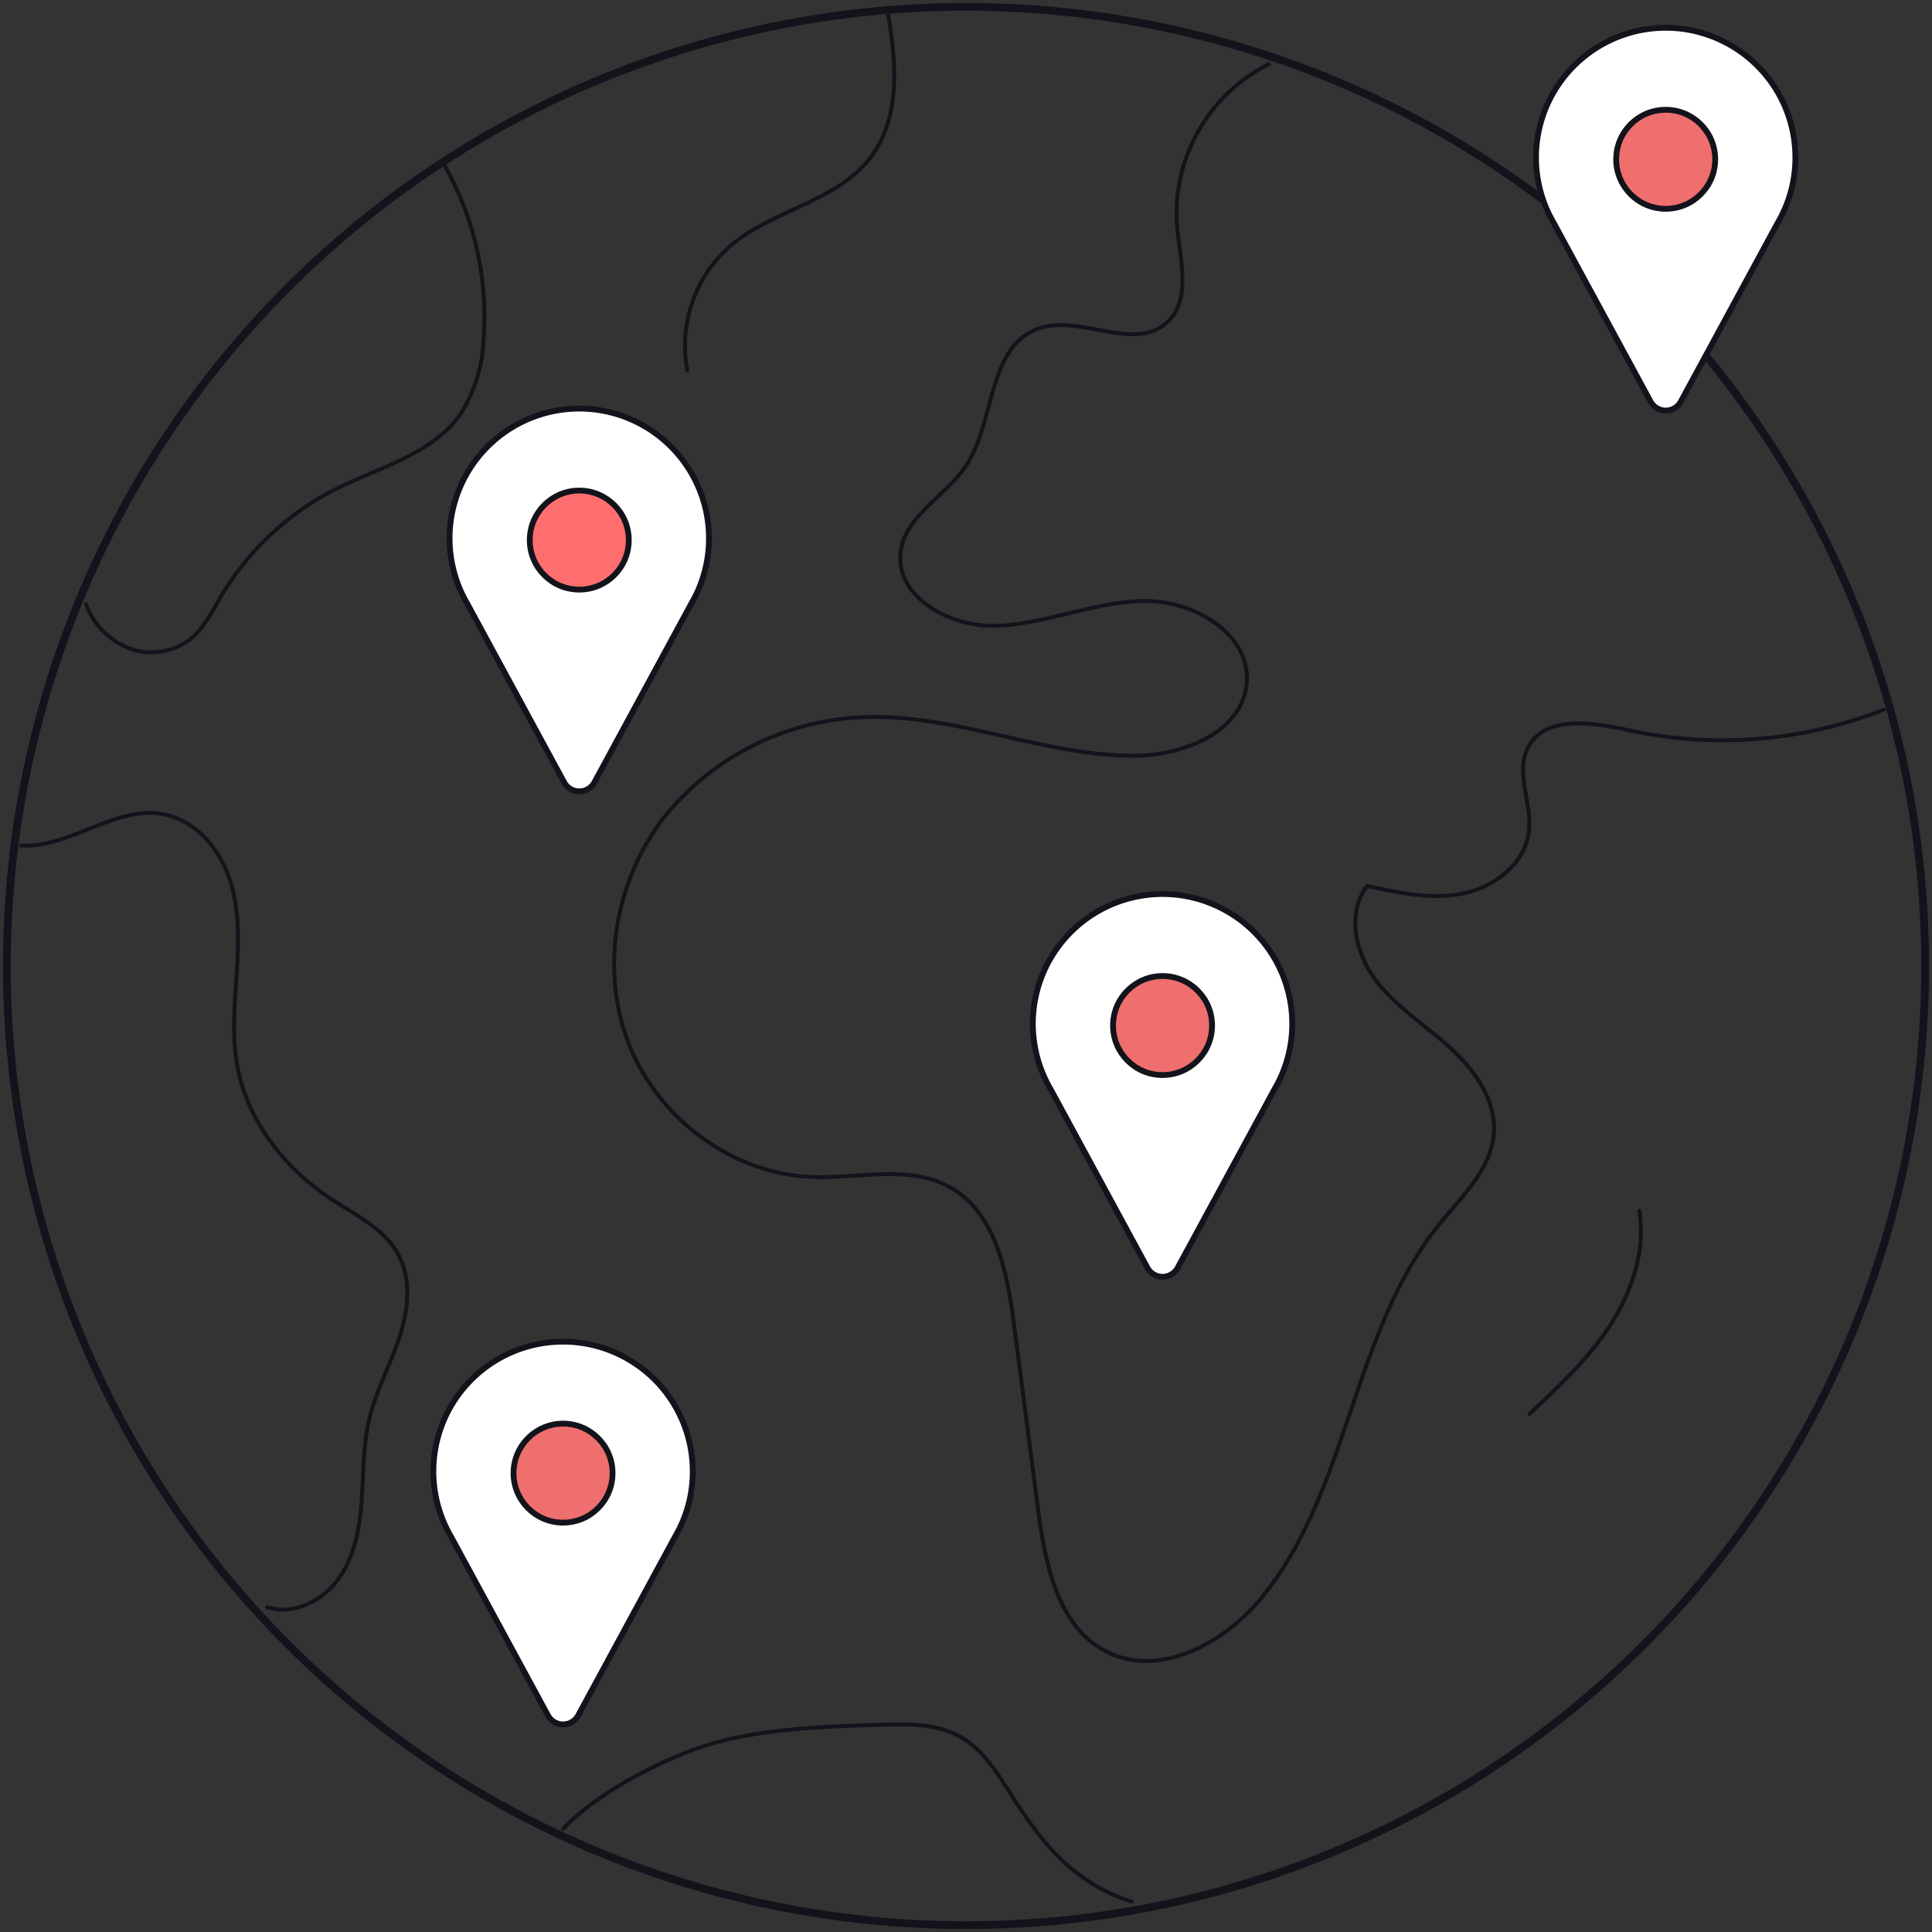 <svg xmlns="http://www.w3.org/2000/svg" xmlns:xlink="http://www.w3.org/1999/xlink" width="250" height="250" viewBox="0 0 250 250">
  <rect x="0" y="0" width="250" height="250" fill="#333333" stroke="none"/>
  <defs>
    <clipPath id="clip-path">
      <rect id="Rectangle_105" data-name="Rectangle 105" width="250" height="250" fill="none"/>
    </clipPath>
  </defs>
  <g id="Group_120" data-name="Group 120" transform="translate(0 0)">
    <g id="Group_119" data-name="Group 119" transform="translate(0 0)" clip-path="url(#clip-path)">
      <path id="Path_257" data-name="Path 257" d="M124.114,248.229h0A124.114,124.114,0,1,1,248.229,124.114,124.113,124.113,0,0,1,124.114,248.229" transform="translate(0.886 0.885)" fill="none" stroke="#12131b" stroke-width="1"/>
      <path id="Path_258" data-name="Path 258" d="M20.559,76.5c4.586-4.951,14.469-9.99,21.039-11.524s13.371-1.751,20.115-1.963c3.48-.106,7.151-.17,10.192,1.517,3.647,2.024,5.56,6.067,7.917,9.5,2.754,4.022,6.676,9.444,14.3,11.861" transform="translate(52.298 160.169)" fill="none" stroke="#12131b" stroke-linecap="round" stroke-linejoin="round" stroke-width="0.5"/>
      <path id="Path_259" data-name="Path 259" d="M.772,33.916c6.311.333,12.067-5.181,18.3-4.09,4.036.712,7.166,4.185,8.548,8.041s1.325,8.076,1.07,12.169-.68,8.229.032,12.269c1.254,7.13,6.067,13.321,12.113,17.3,3.182,2.1,6.9,3.845,8.732,7.194,1.779,3.26,1.3,7.3.128,10.816s-2.994,6.825-3.856,10.433c-.833,3.462-.744,7.066-1,10.617s-.907,7.215-2.98,10.107-5.886,4.788-9.271,3.686" transform="translate(1.964 75.508)" fill="none" stroke="#12131b" stroke-linecap="round" stroke-linejoin="round" stroke-width="0.5"/>
      <path id="Path_260" data-name="Path 260" d="M3.142,62.824A9.676,9.676,0,0,0,8.8,68.561a8.288,8.288,0,0,0,7.867-1.24c1.765-1.428,2.782-3.551,3.937-5.507A36.351,36.351,0,0,1,35.465,47.929c5.652-2.846,12.414-4.483,16.082-9.643a19.331,19.331,0,0,0,3.033-9.809A39.593,39.593,0,0,0,49.527,6.038" transform="translate(7.993 15.358)" fill="none" stroke="#12131b" stroke-linecap="round" stroke-linejoin="round" stroke-width="0.5"/>
      <path id="Path_261" data-name="Path 261" d="M25.325,46.733A17.147,17.147,0,0,1,30.9,30.608c5.468-4.66,13.718-5.688,18.095-11.386,3.951-5.146,3.4-12.361,2.268-18.75" transform="translate(63.62 1.2)" fill="none" stroke="#12131b" stroke-linecap="round" stroke-linejoin="round" stroke-width="0.5"/>
      <path id="Path_262" data-name="Path 262" d="M107.161,2.336A21.7,21.7,0,0,0,95.271,23.478c.425,4.309,1.882,9.483-1.354,12.357-4.309,3.824-11.368-1.24-16.755.8-6.453,2.445-5.408,12.028-9.246,17.761-2.591,3.866-7.679,6.287-8.392,10.887-.911,5.893,6.269,9.937,12.23,9.756,6.453-.195,12.605-3.051,19.055-3.214s13.991,4.164,13.473,10.6c-.507,6.336-8.168,9.412-14.526,9.426-11.539.025-22.634-5.188-34.173-5.011A34.789,34.789,0,0,0,28.758,99.989c-6.262,8.183-8.183,19.654-4.394,29.236s13.371,16.748,23.669,17.131c6.049.227,12.588-1.62,17.868,1.34,5.893,3.31,7.385,10.972,8.257,17.673q1.568,12.061,3.143,24.126c.911,6.992,2.537,15.054,8.813,18.272,6.776,3.473,15.121-.967,19.976-6.832,11.461-13.849,11.772-34.417,23.07-48.4,2.934-3.629,6.737-7.134,7.095-11.787.333-4.338-2.516-8.285-5.745-11.2s-7.017-5.28-9.618-8.767-3.689-8.665-1-12.084c4.075.9,8.3,1.811,12.393.978s8.041-3.9,8.516-8.048c.415-3.65-1.814-7.6-.113-10.851,2.2-4.217,8.356-3.246,13-2.229a57.209,57.209,0,0,0,33.056-2.661" transform="translate(57.044 5.941)" fill="none" stroke="#12131b" stroke-linecap="round" stroke-linejoin="round" stroke-width="0.5"/>
      <path id="Path_263" data-name="Path 263" d="M70.072,44.211c.826,5.135-.928,10.415-3.756,14.781s-6.669,7.963-10.468,11.514" transform="translate(142.063 112.462)" fill="none" stroke="#12131b" stroke-linecap="round" stroke-linejoin="round" stroke-width="0.5"/>
      <path id="Path_264" data-name="Path 264" d="M86.709,20.157a16.781,16.781,0,1,0-31.26,8.455l12.527,23.1a2.225,2.225,0,0,0,3.909,0l12.52-23.1A16.661,16.661,0,0,0,86.709,20.157Z" transform="translate(145.611 0.25)" fill="#fff" stroke="#12131b" stroke-miterlimit="10" stroke-width="0.75"/>
      <circle id="Ellipse_35" data-name="Ellipse 35" cx="6.407" cy="6.407" r="6.407" transform="translate(209.133 14.205)" fill="#ef6e6e" stroke="#12131b" stroke-miterlimit="10" stroke-width="0.75"/>
      <path id="Path_265" data-name="Path 265" d="M49.978,31.71a16.781,16.781,0,1,0-31.26,8.455l12.527,23.1a2.225,2.225,0,0,0,3.909,0l12.52-23.1A16.661,16.661,0,0,0,49.978,31.71Z" transform="translate(41.76 37.971)" fill="#fff" stroke="#12131b" stroke-miterlimit="10" stroke-width="0.75"/>
      <circle id="Ellipse_36" data-name="Ellipse 36" cx="6.407" cy="6.407" r="6.407" transform="translate(68.551 63.481)" fill="#ff6e6e" stroke="#12131b" stroke-miterlimit="10" stroke-width="0.75"/>
      <path id="Path_266" data-name="Path 266" d="M49.386,65.78a16.781,16.781,0,1,0-31.26,8.455l12.527,23.1a2.225,2.225,0,0,0,3.909,0l12.52-23.1A16.661,16.661,0,0,0,49.386,65.78Z" transform="translate(40.254 124.638)" fill="#fff" stroke="#12131b" stroke-miterlimit="10" stroke-width="0.75"/>
      <circle id="Ellipse_37" data-name="Ellipse 37" cx="6.407" cy="6.407" r="6.407" transform="translate(66.452 184.216)" fill="#ef6e6e" stroke="#12131b" stroke-miterlimit="10" stroke-width="0.75"/>
      <path id="Path_267" data-name="Path 267" d="M71.276,49.436a16.781,16.781,0,1,0-31.26,8.455l12.527,23.1a2.225,2.225,0,0,0,3.909,0l12.52-23.1A16.661,16.661,0,0,0,71.276,49.436Z" transform="translate(95.937 83.062)" fill="#fff" stroke="#12131b" stroke-miterlimit="10" stroke-width="0.75"/>
      <circle id="Ellipse_38" data-name="Ellipse 38" cx="6.407" cy="6.407" r="6.407" transform="translate(144.026 126.297)" fill="#ef6e6e" stroke="#12131b" stroke-miterlimit="10" stroke-width="0.75"/>
    </g>
  </g>
</svg>
